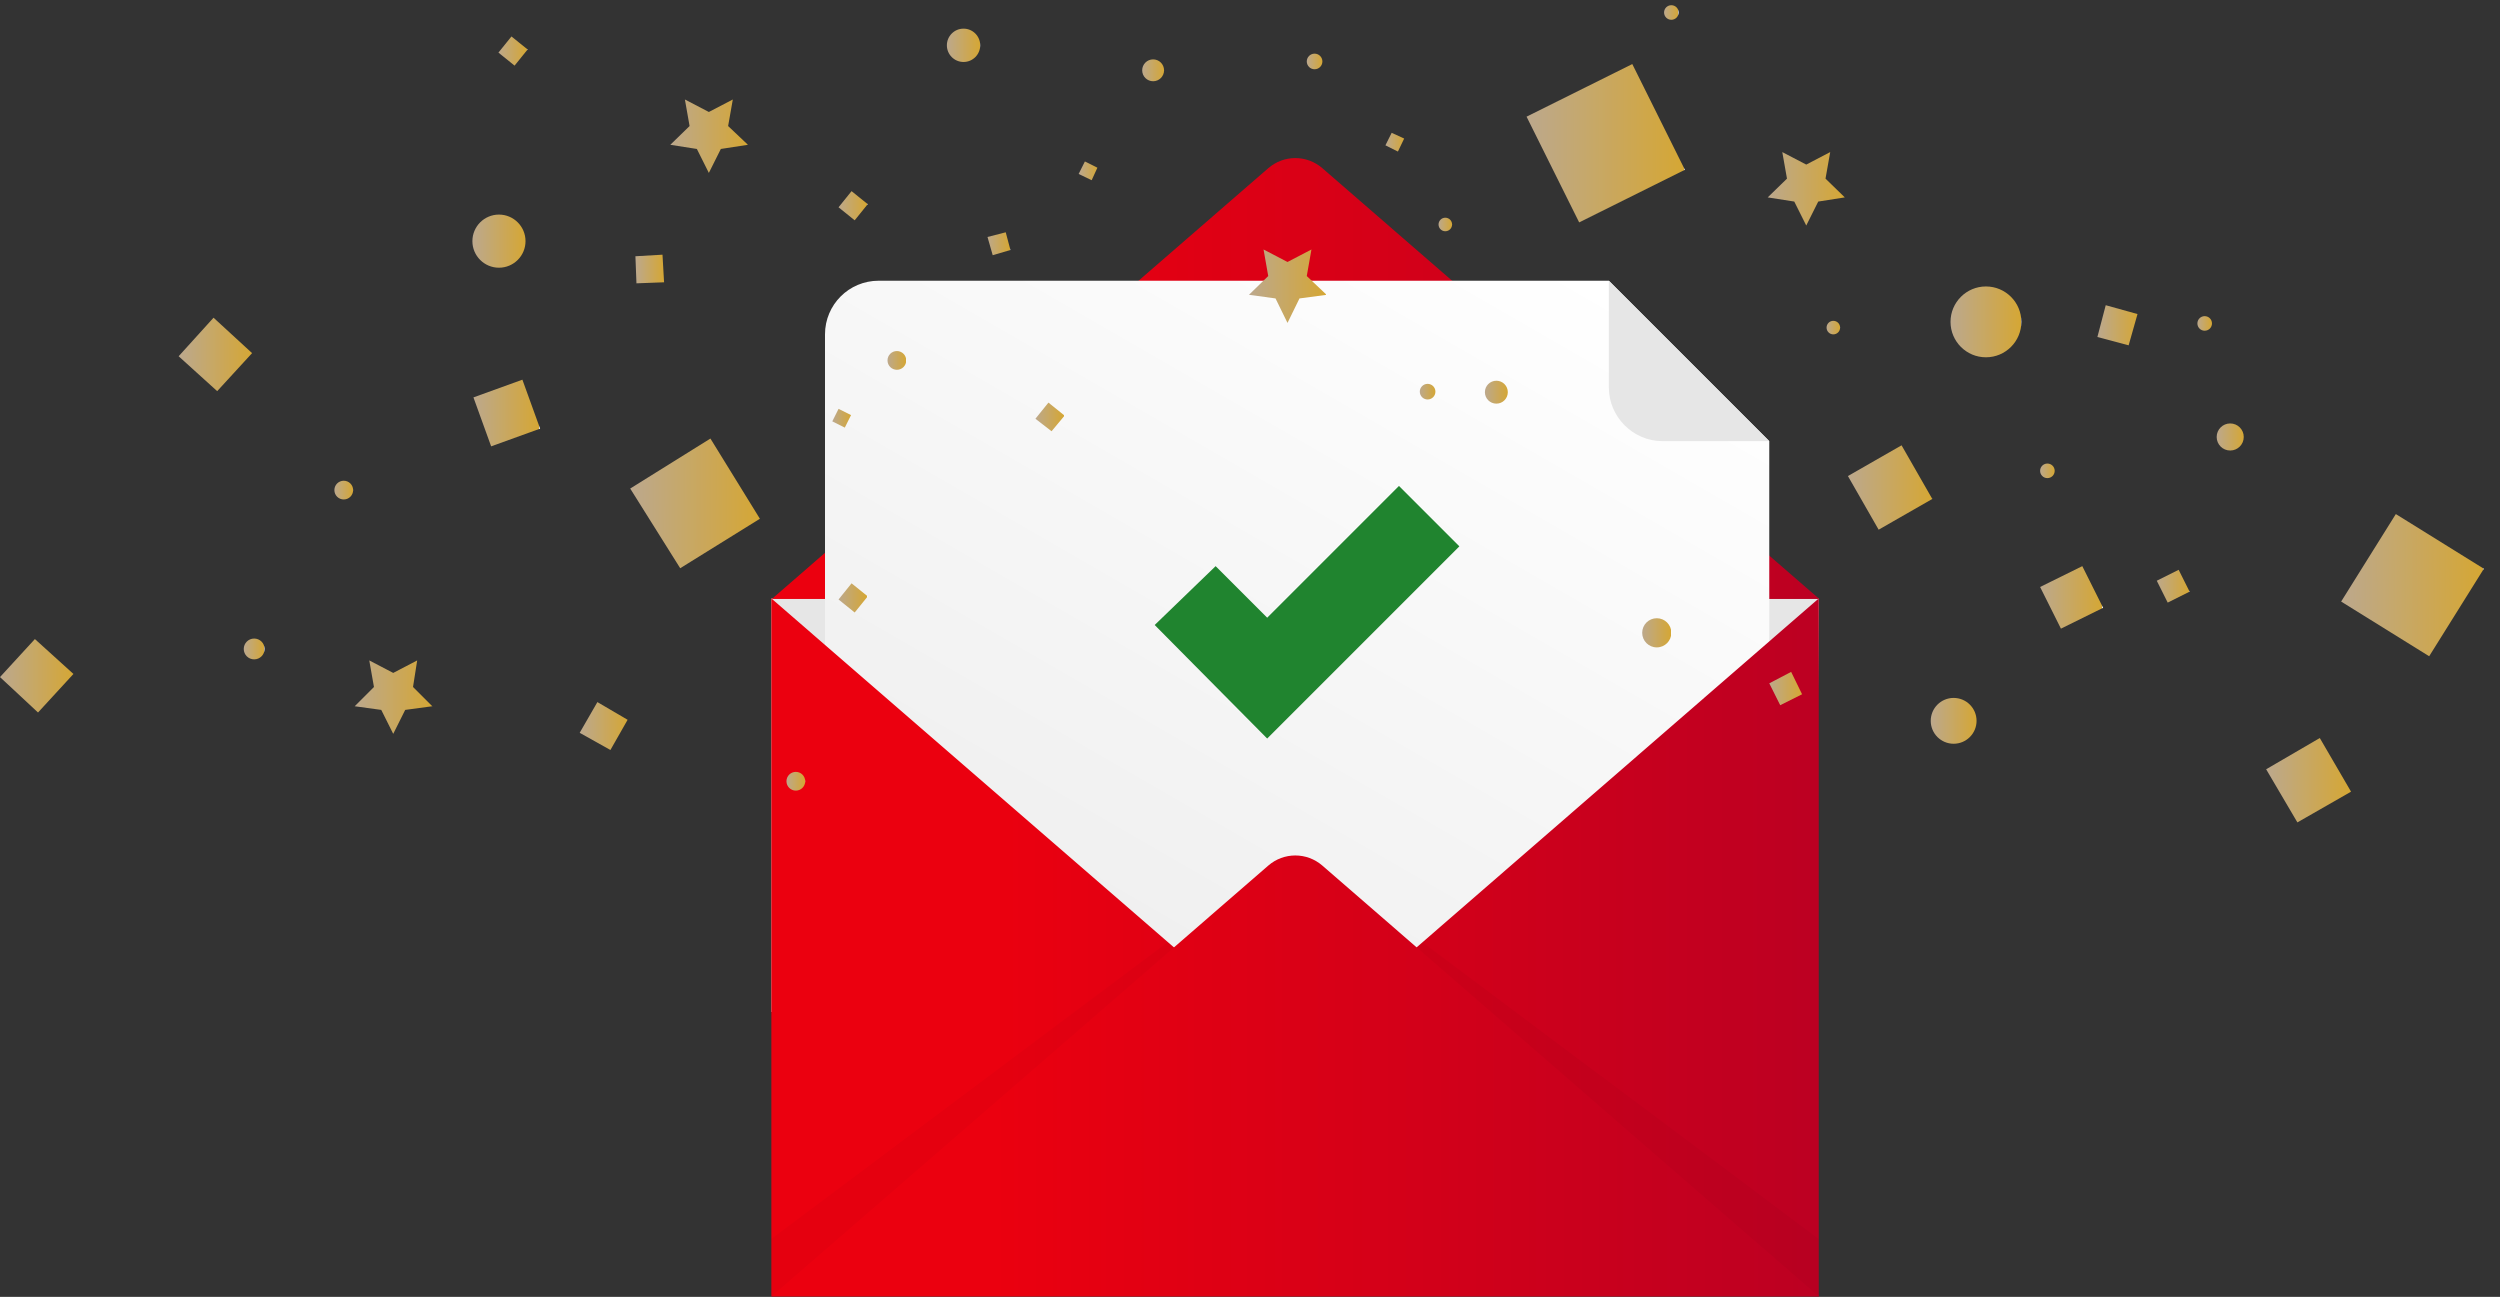 <?xml version="1.0" encoding="utf-8"?>
<!-- Generator: Adobe Illustrator 26.0.1, SVG Export Plug-In . SVG Version: 6.00 Build 0)  -->
<svg version="1.1" id="Layer_1" xmlns="http://www.w3.org/2000/svg" xmlns:xlink="http://www.w3.org/1999/xlink" x="0px" y="0px"
	 viewBox="0 0 480 249" style="enable-background:new 0 0 480 249;" xml:space="preserve">
<rect x="0" y="0" width="480" height="249" fill="#333333" stroke="none"/>
<style type="text/css">
	.st0{fill:#E6E6E6;}
	.st1{fill:url(#SVGID_1_);}
	.st2{fill:url(#SVGID_00000142143878416153783980000010089213265244394136_);}
	.st3{fill:url(#SVGID_00000046297285058194516280000016149758255638996661_);}
	.st4{fill:url(#SVGID_00000001633651700839294050000011801958541695086269_);}
	.st5{opacity:3.000000e-02;enable-background:new    ;}
	.st6{opacity:0.4;fill:#F6AF33;enable-background:new    ;}
	.st7{opacity:0.5;fill:#F6AF33;enable-background:new    ;}
	.st8{fill:url(#SVGID_00000156570939639442256920000001694260232829579678_);}
	.st9{fill:url(#SVGID_00000106113328961075936460000016830306851718058666_);}
	.st10{fill:url(#SVGID_00000013879793031652188620000014265076488933249420_);}
	.st11{fill:url(#SVGID_00000086670187828283930770000017500297253574591659_);}
	.st12{fill:url(#SVGID_00000054971658581719967930000018263676528695677859_);}
	.st13{fill:url(#SVGID_00000067226335196812239780000001926409479533500051_);}
	.st14{fill:url(#SVGID_00000127723599298924436510000002241567326058161842_);}
	.st15{fill:url(#SVGID_00000078740363783385236130000005096664504508544181_);}
	.st16{fill:url(#SVGID_00000032646312278196902440000016084265997281871754_);}
	.st17{fill:url(#SVGID_00000103260908047344706200000004868838750098471335_);}
	.st18{fill:url(#SVGID_00000051347975437141236640000003580135464690109332_);}
	.st19{fill:url(#SVGID_00000016069675226991271940000000581642834134906515_);}
	.st20{fill:url(#SVGID_00000124131425896424671080000011359836413537399223_);}
	.st21{fill:url(#SVGID_00000044156164203749326090000008490032257141666491_);}
	.st22{fill:url(#SVGID_00000116219600231939557830000008504629126920630415_);}
	.st23{fill:url(#SVGID_00000124150965812332036100000015922320274516476058_);}
	.st24{fill:url(#SVGID_00000168822637248365130940000008395939235259181738_);}
	.st25{fill:url(#SVGID_00000178167169274732940300000003293536096156158364_);}
	.st26{fill:url(#SVGID_00000173866095286927981280000003294155869124600465_);}
	.st27{fill:url(#SVGID_00000079456707803361212130000014504091721423077251_);}
	.st28{fill:url(#SVGID_00000088824058945691261150000002733036953837409697_);}
	.st29{fill:url(#SVGID_00000129886334233894830480000006067464868335075482_);}
	.st30{fill:url(#SVGID_00000145759503365928199550000007428931345107718027_);}
	.st31{fill:url(#SVGID_00000167372355287300745380000009952676440620308915_);}
	.st32{fill:url(#SVGID_00000066481220676625272170000015335726257278583695_);}
	.st33{fill:url(#SVGID_00000173127240962566402670000002286912673416912038_);}
	.st34{fill:url(#SVGID_00000015329618128861391980000008327500490221693087_);}
	.st35{fill:url(#SVGID_00000156563848498377610730000001344523292029612684_);}
	.st36{fill:url(#SVGID_00000120543927840397453440000012439851491259194552_);}
	.st37{fill:url(#SVGID_00000150101913746910629090000003707038569318216352_);}
	.st38{fill:url(#SVGID_00000053545723585937351150000001076725871959897779_);}
	.st39{fill:url(#SVGID_00000074412547398258573670000016577935100689198270_);}
	.st40{fill:url(#SVGID_00000122695401107147499150000008347306462816817846_);}
	.st41{fill:url(#SVGID_00000003793703937357807210000017577249655788083638_);}
	.st42{fill:url(#SVGID_00000053513387110382664840000008904813014993427116_);}
	.st43{fill:url(#SVGID_00000048462435836709909760000007506066094015733643_);}
	.st44{fill:url(#SVGID_00000164511447027183128780000007869779545650058122_);}
	.st45{fill:url(#SVGID_00000029724259891562744030000013760271579991322241_);}
	.st46{fill:url(#SVGID_00000131359646435116679570000017374980470727012744_);}
	.st47{fill:url(#SVGID_00000012441129206446734910000005878402939192196747_);}
	.st48{fill:url(#SVGID_00000172421545439357200210000005081775671937859217_);}
	.st49{fill:url(#SVGID_00000163059031097231415320000001977309932261507972_);}
	.st50{fill:url(#SVGID_00000109006636125053977030000011622139790570960768_);}
	.st51{fill:url(#SVGID_00000059270905236038410560000004445111475015074967_);}
	.st52{fill:url(#SVGID_00000065789761001389822250000013364662160003383440_);}
	.st53{fill:#20842F;}
</style>
<g id="Layer_4">
	<polygon class="st0" points="349.2,114.9 348.6,188.1 148.1,194.3 148.1,114.9 	"/>
	
		<linearGradient id="SVGID_1_" gradientUnits="userSpaceOnUse" x1="148.2" y1="282.675" x2="349.3" y2="282.675" gradientTransform="matrix(1 0 0 1 0 -210)">
		<stop  offset="0.21" style="stop-color:#EB000F"/>
		<stop  offset="1" style="stop-color:#BC0022"/>
	</linearGradient>
	<path class="st1" d="M272,48l-18.1-15.7c-3-2.6-7.4-2.6-10.4,0L225.4,48l-77.2,67h201.1L272,48z"/>
	
		<linearGradient id="SVGID_00000092456722116602251870000008690748315120003246_" gradientUnits="userSpaceOnUse" x1="304.808" y1="51.538" x2="187.292" y2="255.081">
		<stop  offset="0" style="stop-color:#FFFFFF"/>
		<stop  offset="1" style="stop-color:#E8E8E8"/>
	</linearGradient>
	<path style="fill:url(#SVGID_00000092456722116602251870000008690748315120003246_);" d="M171,239.1c8,0.5,16.1,0.7,24.1,0.9
		c29,0.7,58-0.1,86.9-1.5c13.8-0.7,27.5-1.2,41.3-2.2c5.5-0.4,10.9-0.9,16.4-1.5V84.7l-30.8-30.8H168.7c-5.7,0-10.3,4.6-10.3,10.3
		l0,0v174.2C162.6,238.5,166.8,238.8,171,239.1z"/>
	<path class="st0" d="M319.2,84.7h20.5l-30.8-30.8v20.5C308.9,80,313.5,84.7,319.2,84.7L319.2,84.7z"/>
	
		<linearGradient id="SVGID_00000101098147219608915580000013184074977402053302_" gradientUnits="userSpaceOnUse" x1="148.1" y1="391.9" x2="349.2" y2="391.9" gradientTransform="matrix(1 0 0 1 0 -210)">
		<stop  offset="0.21" style="stop-color:#EB000F"/>
		<stop  offset="1" style="stop-color:#BC0022"/>
	</linearGradient>
	<polygon style="fill:url(#SVGID_00000101098147219608915580000013184074977402053302_);" points="248.7,202.1 148.1,114.9 
		148.1,248.9 349.2,248.9 349.2,114.9 	"/>
	
		<linearGradient id="SVGID_00000024707640719911665690000017739789757139028867_" gradientUnits="userSpaceOnUse" x1="148.2" y1="416.575" x2="349.3" y2="416.575" gradientTransform="matrix(1 0 0 1 0 -210)">
		<stop  offset="0.21" style="stop-color:#EB000F"/>
		<stop  offset="1" style="stop-color:#BC0022"/>
	</linearGradient>
	<path style="fill:url(#SVGID_00000024707640719911665690000017739789757139028867_);" d="M272,181.9l-18.1-15.7
		c-3-2.6-7.4-2.6-10.4,0l-18.1,15.7l-77.2,67h201.1L272,181.9z"/>
	<polyline class="st5" points="273.1,180.9 272.8,181.2 272,181.9 349.2,248.9 349.2,237.9 	"/>
	<path class="st6" d="M273.1,180.9l-0.3,0.3L273.1,180.9z"/>
	<polygon class="st5" points="148.1,237.9 148.1,248.9 225.4,181.9 224.5,181.2 224.2,180.9 	"/>
	<path class="st7" d="M224.2,180.9l0.3,0.3L224.2,180.9z"/>
	
		<linearGradient id="SVGID_00000031200787062656919980000001913108803438880645_" gradientUnits="userSpaceOnUse" x1="96.75" y1="-2497.57" x2="101.06" y2="-2497.57" gradientTransform="matrix(-1 0 0 -1 320.32 -2484.07)">
		<stop  offset="0" style="stop-color:#FFFFFF"/>
		<stop  offset="0" style="stop-color:#D5A734"/>
		<stop  offset="1" style="stop-color:#BCA88D"/>
	</linearGradient>
	<circle style="fill:url(#SVGID_00000031200787062656919980000001913108803438880645_);" cx="221.4" cy="13.5" r="2.1"/>
	
		<linearGradient id="SVGID_00000147197658785625770290000000971659258745829002_" gradientUnits="userSpaceOnUse" x1="252.51" y1="-2578.17" x2="256.16" y2="-2578.17" gradientTransform="matrix(-1 0 0 -1 320.32 -2484.07)">
		<stop  offset="0" style="stop-color:#FFFFFF"/>
		<stop  offset="0" style="stop-color:#D5A734"/>
		<stop  offset="1" style="stop-color:#BCA88D"/>
	</linearGradient>
	<circle style="fill:url(#SVGID_00000147197658785625770290000000971659258745829002_);" cx="66" cy="94.1" r="1.8"/>
	
		<linearGradient id="SVGID_00000150088185929438978860000008049528951997628829_" gradientUnits="userSpaceOnUse" x1="146.32" y1="-2553.27" x2="149.96" y2="-2553.27" gradientTransform="matrix(-1 0 0 -1 320.32 -2484.07)">
		<stop  offset="0" style="stop-color:#FFFFFF"/>
		<stop  offset="0" style="stop-color:#D5A734"/>
		<stop  offset="1" style="stop-color:#BCA88D"/>
	</linearGradient>
	<circle style="fill:url(#SVGID_00000150088185929438978860000008049528951997628829_);" cx="172.2" cy="69.2" r="1.8"/>
	
		<linearGradient id="SVGID_00000091696121661057590960000005881081149461538720_" gradientUnits="userSpaceOnUse" x1="165.75" y1="-2634.07" x2="169.39" y2="-2634.07" gradientTransform="matrix(-1 0 0 -1 320.32 -2484.07)">
		<stop  offset="0" style="stop-color:#FFFFFF"/>
		<stop  offset="0" style="stop-color:#D5A734"/>
		<stop  offset="1" style="stop-color:#BCA88D"/>
	</linearGradient>
	<circle style="fill:url(#SVGID_00000091696121661057590960000005881081149461538720_);" cx="152.8" cy="150" r="1.8"/>
	
		<linearGradient id="SVGID_00000087370825194911896980000006903511304887441040_" gradientUnits="userSpaceOnUse" x1="269.54" y1="-2608.67" x2="273.5" y2="-2608.67" gradientTransform="matrix(-1 0 0 -1 320.32 -2484.07)">
		<stop  offset="0" style="stop-color:#FFFFFF"/>
		<stop  offset="0" style="stop-color:#D5A734"/>
		<stop  offset="1" style="stop-color:#BCA88D"/>
	</linearGradient>
	<circle style="fill:url(#SVGID_00000087370825194911896980000006903511304887441040_);" cx="48.8" cy="124.6" r="2"/>
	
		<linearGradient id="SVGID_00000095297498128226136950000014584072863780100532_" gradientUnits="userSpaceOnUse" x1="132.17" y1="-2492.77" x2="138.54" y2="-2492.77" gradientTransform="matrix(-1 0 0 -1 320.32 -2484.07)">
		<stop  offset="0" style="stop-color:#FFFFFF"/>
		<stop  offset="0" style="stop-color:#D5A734"/>
		<stop  offset="1" style="stop-color:#BCA88D"/>
	</linearGradient>
	<circle style="fill:url(#SVGID_00000095297498128226136950000014584072863780100532_);" cx="185" cy="8.7" r="3.2"/>
	
		<linearGradient id="SVGID_00000121966789882443788910000002480252467087713437_" gradientUnits="userSpaceOnUse" x1="219.42" y1="-2530.37" x2="229.54" y2="-2530.37" gradientTransform="matrix(-1 0 0 -1 320.32 -2484.07)">
		<stop  offset="0" style="stop-color:#FFFFFF"/>
		<stop  offset="0" style="stop-color:#D5A734"/>
		<stop  offset="1" style="stop-color:#BCA88D"/>
	</linearGradient>
	<circle style="fill:url(#SVGID_00000121966789882443788910000002480252467087713437_);" cx="95.8" cy="46.3" r="5.1"/>
	
		<linearGradient id="SVGID_00000034783750416792283670000006119803360228321698_" gradientUnits="userSpaceOnUse" x1="44.68" y1="-2559.27" x2="47.72" y2="-2559.27" gradientTransform="matrix(-1 0 0 -1 320.32 -2484.07)">
		<stop  offset="0" style="stop-color:#FFFFFF"/>
		<stop  offset="0" style="stop-color:#D5A734"/>
		<stop  offset="1" style="stop-color:#BCA88D"/>
	</linearGradient>
	<circle style="fill:url(#SVGID_00000034783750416792283670000006119803360228321698_);" cx="274.1" cy="75.2" r="1.5"/>
	
		<linearGradient id="SVGID_00000045613371681733561790000004212214877906323365_" gradientUnits="userSpaceOnUse" x1="66.37" y1="-2495.87" x2="69.41" y2="-2495.87" gradientTransform="matrix(-1 0 0 -1 320.32 -2484.07)">
		<stop  offset="0" style="stop-color:#FFFFFF"/>
		<stop  offset="0" style="stop-color:#D5A734"/>
		<stop  offset="1" style="stop-color:#BCA88D"/>
	</linearGradient>
	<circle style="fill:url(#SVGID_00000045613371681733561790000004212214877906323365_);" cx="252.4" cy="11.8" r="1.5"/>
	
		<linearGradient id="SVGID_00000172421035636982745780000015908124509960002450_" gradientUnits="userSpaceOnUse" x1="-0.55" y1="-2605.57" x2="5.07" y2="-2605.57" gradientTransform="matrix(-1 0 0 -1 320.32 -2484.07)">
		<stop  offset="0" style="stop-color:#FFFFFF"/>
		<stop  offset="0" style="stop-color:#D5A734"/>
		<stop  offset="1" style="stop-color:#BCA88D"/>
	</linearGradient>
	<circle style="fill:url(#SVGID_00000172421035636982745780000015908124509960002450_);" cx="318.1" cy="121.5" r="2.8"/>
	
		<linearGradient id="SVGID_00000143575791493285820520000007970389567230672790_" gradientUnits="userSpaceOnUse" x1="-32.96" y1="-2546.97" x2="-30.38" y2="-2546.97" gradientTransform="matrix(-1 0 0 -1 320.32 -2484.07)">
		<stop  offset="0" style="stop-color:#FFFFFF"/>
		<stop  offset="0" style="stop-color:#D5A734"/>
		<stop  offset="1" style="stop-color:#BCA88D"/>
	</linearGradient>
	<circle style="fill:url(#SVGID_00000143575791493285820520000007970389567230672790_);" cx="352" cy="62.9" r="1.3"/>
	
		<linearGradient id="SVGID_00000033367594773698795770000011099126905583643578_" gradientUnits="userSpaceOnUse" x1="41.52" y1="-2527.17" x2="44.09" y2="-2527.17" gradientTransform="matrix(-1 0 0 -1 320.32 -2484.07)">
		<stop  offset="0" style="stop-color:#FFFFFF"/>
		<stop  offset="0" style="stop-color:#D5A734"/>
		<stop  offset="1" style="stop-color:#BCA88D"/>
	</linearGradient>
	<circle style="fill:url(#SVGID_00000033367594773698795770000011099126905583643578_);" cx="277.5" cy="43.1" r="1.3"/>
	
		<linearGradient id="SVGID_00000058569489903269636240000010376053211657246862_" gradientUnits="userSpaceOnUse" x1="-1.93" y1="-2486.47" x2="0.87" y2="-2486.47" gradientTransform="matrix(-1 0 0 -1 320.32 -2484.07)">
		<stop  offset="0" style="stop-color:#FFFFFF"/>
		<stop  offset="0" style="stop-color:#D5A734"/>
		<stop  offset="1" style="stop-color:#BCA88D"/>
	</linearGradient>
	<circle style="fill:url(#SVGID_00000058569489903269636240000010376053211657246862_);" cx="320.9" cy="2.4" r="1.4"/>
	
		<linearGradient id="SVGID_00000157308514521732583240000018429688620679639716_" gradientUnits="userSpaceOnUse" x1="-104.35" y1="-2546.17" x2="-101.55" y2="-2546.17" gradientTransform="matrix(-1 0 0 -1 320.32 -2484.07)">
		<stop  offset="0" style="stop-color:#FFFFFF"/>
		<stop  offset="0" style="stop-color:#D5A734"/>
		<stop  offset="1" style="stop-color:#BCA88D"/>
	</linearGradient>
	<circle style="fill:url(#SVGID_00000157308514521732583240000018429688620679639716_);" cx="423.3" cy="62.1" r="1.4"/>
	
		<linearGradient id="SVGID_00000093144237040663025850000006941300942549056693_" gradientUnits="userSpaceOnUse" x1="-59.25" y1="-2622.47" x2="-50.37" y2="-2622.47" gradientTransform="matrix(-1 0 0 -1 320.32 -2484.07)">
		<stop  offset="0" style="stop-color:#FFFFFF"/>
		<stop  offset="0" style="stop-color:#D5A734"/>
		<stop  offset="1" style="stop-color:#BCA88D"/>
	</linearGradient>
	<circle style="fill:url(#SVGID_00000093144237040663025850000006941300942549056693_);" cx="375.1" cy="138.4" r="4.4"/>
	
		<linearGradient id="SVGID_00000095319741997357129420000000606361231384725174_" gradientUnits="userSpaceOnUse" x1="-110.55" y1="-2567.97" x2="-105.25" y2="-2567.97" gradientTransform="matrix(-1 0 0 -1 320.32 -2484.07)">
		<stop  offset="0" style="stop-color:#FFFFFF"/>
		<stop  offset="0" style="stop-color:#D5A734"/>
		<stop  offset="1" style="stop-color:#BCA88D"/>
	</linearGradient>
	<circle style="fill:url(#SVGID_00000095319741997357129420000000606361231384725174_);" cx="428.2" cy="83.9" r="2.6"/>
	
		<linearGradient id="SVGID_00000119086237367161126490000014836658171194602673_" gradientUnits="userSpaceOnUse" x1="-74.2" y1="-2574.47" x2="-71.39" y2="-2574.47" gradientTransform="matrix(-1 0 0 -1 320.32 -2484.07)">
		<stop  offset="0" style="stop-color:#FFFFFF"/>
		<stop  offset="0" style="stop-color:#D5A734"/>
		<stop  offset="1" style="stop-color:#BCA88D"/>
	</linearGradient>
	<circle style="fill:url(#SVGID_00000119086237367161126490000014836658171194602673_);" cx="393.1" cy="90.4" r="1.4"/>
	
		<linearGradient id="SVGID_00000109714223874492981630000007101955879835750288_" gradientUnits="userSpaceOnUse" x1="30.75" y1="-2559.37" x2="35.25" y2="-2559.37" gradientTransform="matrix(-1 0 0 -1 320.32 -2484.07)">
		<stop  offset="0" style="stop-color:#FFFFFF"/>
		<stop  offset="0" style="stop-color:#D5A734"/>
		<stop  offset="1" style="stop-color:#BCA88D"/>
	</linearGradient>
	<circle style="fill:url(#SVGID_00000109714223874492981630000007101955879835750288_);" cx="287.3" cy="75.3" r="2.2"/>
	
		<linearGradient id="SVGID_00000145759292460620819810000018170192431100021392_" gradientUnits="userSpaceOnUse" x1="-67.8" y1="-2545.87" x2="-54.24" y2="-2545.87" gradientTransform="matrix(-1 0 0 -1 320.32 -2484.07)">
		<stop  offset="0" style="stop-color:#FFFFFF"/>
		<stop  offset="0" style="stop-color:#D5A734"/>
		<stop  offset="1" style="stop-color:#BCA88D"/>
	</linearGradient>
	<circle style="fill:url(#SVGID_00000145759292460620819810000018170192431100021392_);" cx="381.3" cy="61.8" r="6.8"/>
	
		<linearGradient id="SVGID_00000025400852302465460210000010322712995701496250_" gradientUnits="userSpaceOnUse" x1="156.95" y1="-2564.327" x2="160.557" y2="-2564.327" gradientTransform="matrix(-1 0 0 -1 320.422 -2484.027)">
		<stop  offset="0" style="stop-color:#FFFFFF"/>
		<stop  offset="0" style="stop-color:#D5A734"/>
		<stop  offset="1" style="stop-color:#BCA88D"/>
	</linearGradient>
	<polygon style="fill:url(#SVGID_00000025400852302465460210000010322712995701496250_);" points="161,78.5 163.4,79.7 162.2,82.1 
		159.8,80.9 	"/>
	
		<linearGradient id="SVGID_00000074441076864230328310000011814510820437010050_" gradientUnits="userSpaceOnUse" x1="109.56" y1="-2516.826" x2="113.167" y2="-2516.826" gradientTransform="matrix(-1 0 0 -1 320.41 -2484.026)">
		<stop  offset="0" style="stop-color:#FFFFFF"/>
		<stop  offset="0" style="stop-color:#D5A734"/>
		<stop  offset="1" style="stop-color:#BCA88D"/>
	</linearGradient>
	<polygon style="fill:url(#SVGID_00000074441076864230328310000011814510820437010050_);" points="208.3,31 210.7,32.2 209.6,34.6 
		207.1,33.4 	"/>
	
		<linearGradient id="SVGID_00000091016531121012406560000001000141864231446194_" gradientUnits="userSpaceOnUse" x1="50.74" y1="-2511.329" x2="54.347" y2="-2511.329" gradientTransform="matrix(-1 0 0 -1 320.418 -2484.029)">
		<stop  offset="0" style="stop-color:#FFFFFF"/>
		<stop  offset="0" style="stop-color:#D5A734"/>
		<stop  offset="1" style="stop-color:#BCA88D"/>
	</linearGradient>
	<polygon style="fill:url(#SVGID_00000091016531121012406560000001000141864231446194_);" points="267.2,25.5 269.6,26.6 
		268.4,29.1 266,27.9 	"/>
	
		<linearGradient id="SVGID_00000134217504903591422510000008493801345389386149_" gradientUnits="userSpaceOnUse" x1="126.32" y1="-2530.941" x2="130.68" y2="-2530.941" gradientTransform="matrix(-1 0 0 -1 320.149 -2484.141)">
		<stop  offset="0" style="stop-color:#FFFFFF"/>
		<stop  offset="0" style="stop-color:#D5A734"/>
		<stop  offset="1" style="stop-color:#BCA88D"/>
	</linearGradient>
	<polygon style="fill:url(#SVGID_00000134217504903591422510000008493801345389386149_);" points="189.6,45.5 193.1,44.6 194,48 
		190.6,49 	"/>
	
		<linearGradient id="SVGID_00000070802958053341151310000013006563394157569943_" gradientUnits="userSpaceOnUse" x1="173.985" y1="-2577.734" x2="198.874" y2="-2577.734" gradientTransform="matrix(-1.002 -5.511378e-03 5.511378e-03 -1.002 334.578 -2484.439)">
		<stop  offset="0" style="stop-color:#FFFFFF"/>
		<stop  offset="0" style="stop-color:#D5A734"/>
		<stop  offset="1" style="stop-color:#BCA88D"/>
	</linearGradient>
	<polygon style="fill:url(#SVGID_00000070802958053341151310000013006563394157569943_);" points="121,93.8 136.4,84.2 145.9,99.6 
		130.6,109.1 	"/>
	
		<linearGradient id="SVGID_00000147218395875038871790000002066976986181548181_" gradientUnits="userSpaceOnUse" x1="201.653" y1="-2622.887" x2="210.86" y2="-2622.887" gradientTransform="matrix(-1.003 1.987308e-03 -1.987308e-03 -1.003 317.696 -2492.815)">
		<stop  offset="0" style="stop-color:#FFFFFF"/>
		<stop  offset="0" style="stop-color:#D5A734"/>
		<stop  offset="1" style="stop-color:#BCA88D"/>
	</linearGradient>
	<polygon style="fill:url(#SVGID_00000147218395875038871790000002066976986181548181_);" points="114.7,134.8 120.5,138.2 
		117.2,144 111.3,140.7 	"/>
	
		<linearGradient id="SVGID_00000029029636503325202290000001844870937629293212_" gradientUnits="userSpaceOnUse" x1="-3.19" y1="-2511.573" x2="27.21" y2="-2511.573" gradientTransform="matrix(-1 0 0 -1 320.222 -2484.073)">
		<stop  offset="0" style="stop-color:#FFFFFF"/>
		<stop  offset="0" style="stop-color:#D5A734"/>
		<stop  offset="1" style="stop-color:#BCA88D"/>
	</linearGradient>
	<polygon style="fill:url(#SVGID_00000029029636503325202290000001844870937629293212_);" points="323.5,32.6 303.2,42.7 
		293.1,22.4 313.4,12.3 	"/>
	
		<linearGradient id="SVGID_00000136401683694549021670000003848645436178454158_" gradientUnits="userSpaceOnUse" x1="-83.45" y1="-2598.771" x2="-71.41" y2="-2598.771" gradientTransform="matrix(-1 0 0 -1 320.221 -2484.072)">
		<stop  offset="0" style="stop-color:#FFFFFF"/>
		<stop  offset="0" style="stop-color:#D5A734"/>
		<stop  offset="1" style="stop-color:#BCA88D"/>
	</linearGradient>
	<polygon style="fill:url(#SVGID_00000136401683694549021670000003848645436178454158_);" points="403.8,116.7 395.7,120.7 
		391.7,112.7 399.8,108.7 	"/>
	
		<linearGradient id="SVGID_00000122700824288289254530000003578872384405229444_" gradientUnits="userSpaceOnUse" x1="-100.1" y1="-2596.616" x2="-93.745" y2="-2596.616" gradientTransform="matrix(-1 0 0 -1 320.218 -2484.066)">
		<stop  offset="0" style="stop-color:#FFFFFF"/>
		<stop  offset="0" style="stop-color:#D5A734"/>
		<stop  offset="1" style="stop-color:#BCA88D"/>
	</linearGradient>
	<polygon style="fill:url(#SVGID_00000122700824288289254530000003578872384405229444_);" points="420.4,113.6 416.2,115.7 
		414.1,111.5 418.3,109.4 	"/>
	
		<linearGradient id="SVGID_00000081632705749412508250000017164335284468590766_" gradientUnits="userSpaceOnUse" x1="-25.72" y1="-2616.283" x2="-19.365" y2="-2616.283" gradientTransform="matrix(-1 0 0 -1 320.223 -2484.083)">
		<stop  offset="0" style="stop-color:#FFFFFF"/>
		<stop  offset="0" style="stop-color:#D5A734"/>
		<stop  offset="1" style="stop-color:#BCA88D"/>
	</linearGradient>
	<polygon style="fill:url(#SVGID_00000081632705749412508250000017164335284468590766_);" points="346,133.3 341.8,135.4 
		339.7,131.2 343.9,129 	"/>
	
		<linearGradient id="SVGID_00000013904606703085373930000009812874629103641259_" gradientUnits="userSpaceOnUse" x1="-90.05" y1="-2546.515" x2="-82.35" y2="-2546.515" gradientTransform="matrix(-1 0 0 -1 320.502 -2484.065)">
		<stop  offset="0" style="stop-color:#FFFFFF"/>
		<stop  offset="0" style="stop-color:#D5A734"/>
		<stop  offset="1" style="stop-color:#BCA88D"/>
	</linearGradient>
	<polygon style="fill:url(#SVGID_00000013904606703085373930000009812874629103641259_);" points="408.7,66.3 402.7,64.7 
		404.3,58.6 410.4,60.3 	"/>
	
		<linearGradient id="SVGID_00000002385371959311000210000014495622332575671177_" gradientUnits="userSpaceOnUse" x1="-157.348" y1="-2596.345" x2="-130.036" y2="-2596.345" gradientTransform="matrix(-1.002 5.511429e-03 -5.511429e-03 -1.002 304.772 -2487.616)">
		<stop  offset="0" style="stop-color:#FFFFFF"/>
		<stop  offset="0" style="stop-color:#D5A734"/>
		<stop  offset="1" style="stop-color:#BCA88D"/>
	</linearGradient>
	<polygon style="fill:url(#SVGID_00000002385371959311000210000014495622332575671177_);" points="466.4,126 449.5,115.5 460,98.7 
		476.9,109.2 	"/>
	
		<linearGradient id="SVGID_00000127739098939507012530000009253012582748683399_" gradientUnits="userSpaceOnUse" x1="-131.051" y1="-2633.868" x2="-114.823" y2="-2633.868" gradientTransform="matrix(-1 0 0 -1 320.319 -2484.068)">
		<stop  offset="0" style="stop-color:#FFFFFF"/>
		<stop  offset="0" style="stop-color:#D5A734"/>
		<stop  offset="1" style="stop-color:#BCA88D"/>
	</linearGradient>
	<polygon style="fill:url(#SVGID_00000127739098939507012530000009253012582748683399_);" points="451.4,152 441.1,157.9 
		435.1,147.7 445.4,141.7 	"/>
	
		<linearGradient id="SVGID_00000149342671227257856980000017520492548835699374_" gradientUnits="userSpaceOnUse" x1="-50.681" y1="-2577.663" x2="-34.453" y2="-2577.663" gradientTransform="matrix(-1 0 0 -1 320.319 -2484.062)">
		<stop  offset="0" style="stop-color:#FFFFFF"/>
		<stop  offset="0" style="stop-color:#D5A734"/>
		<stop  offset="1" style="stop-color:#BCA88D"/>
	</linearGradient>
	<polygon style="fill:url(#SVGID_00000149342671227257856980000017520492548835699374_);" points="371,95.8 360.7,101.7 354.8,91.4 
		365.1,85.5 	"/>
	
		<linearGradient id="SVGID_00000085966239294835009490000000728896381990149294_" gradientUnits="userSpaceOnUse" x1="219.03" y1="-2493.912" x2="224.62" y2="-2493.912" gradientTransform="matrix(-1 0 0 -1 320.187 -2484.112)">
		<stop  offset="0" style="stop-color:#FFFFFF"/>
		<stop  offset="0" style="stop-color:#D5A734"/>
		<stop  offset="1" style="stop-color:#BCA88D"/>
	</linearGradient>
	<polygon style="fill:url(#SVGID_00000085966239294835009490000000728896381990149294_);" points="101.3,9.5 98.8,12.6 95.7,10.1 
		98.2,7 	"/>
	
		<linearGradient id="SVGID_00000107561320609576731440000005349562980811850654_" gradientUnits="userSpaceOnUse" x1="153.74" y1="-2523.601" x2="159.323" y2="-2523.601" gradientTransform="matrix(-1 0 0 -1 320.188 -2484.101)">
		<stop  offset="0" style="stop-color:#FFFFFF"/>
		<stop  offset="0" style="stop-color:#D5A734"/>
		<stop  offset="1" style="stop-color:#BCA88D"/>
	</linearGradient>
	<polygon style="fill:url(#SVGID_00000107561320609576731440000005349562980811850654_);" points="166.6,39.2 164.1,42.3 161,39.8 
		163.5,36.7 	"/>
	
		<linearGradient id="SVGID_00000169530458554399290400000016985240752627084177_" gradientUnits="userSpaceOnUse" x1="153.74" y1="-2598.9" x2="159.323" y2="-2598.9" gradientTransform="matrix(-1 0 0 -1 320.185 -2484.1)">
		<stop  offset="0" style="stop-color:#FFFFFF"/>
		<stop  offset="0" style="stop-color:#D5A734"/>
		<stop  offset="1" style="stop-color:#BCA88D"/>
	</linearGradient>
	<polygon style="fill:url(#SVGID_00000169530458554399290400000016985240752627084177_);" points="166.6,114.5 164.1,117.6 
		161,115.1 163.5,112 	"/>
	
		<linearGradient id="SVGID_00000062187778409923215590000014531853713573739664_" gradientUnits="userSpaceOnUse" x1="115.93" y1="-2564.149" x2="121.513" y2="-2564.149" gradientTransform="matrix(-1 0 0 -1 320.184 -2484.099)">
		<stop  offset="0" style="stop-color:#FFFFFF"/>
		<stop  offset="0" style="stop-color:#D5A734"/>
		<stop  offset="1" style="stop-color:#BCA88D"/>
	</linearGradient>
	<polygon style="fill:url(#SVGID_00000062187778409923215590000014531853713573739664_);" points="204.4,79.8 201.9,82.8 
		198.8,80.4 201.3,77.3 	"/>
	
		<linearGradient id="SVGID_00000101806879194911854400000016735109067484906890_" gradientUnits="userSpaceOnUse" x1="192.83" y1="-2535.719" x2="198.33" y2="-2535.719" gradientTransform="matrix(-1 0 0 -1 320.315 -2484.069)">
		<stop  offset="0" style="stop-color:#FFFFFF"/>
		<stop  offset="0" style="stop-color:#D5A734"/>
		<stop  offset="1" style="stop-color:#BCA88D"/>
	</linearGradient>
	<polygon style="fill:url(#SVGID_00000101806879194911854400000016735109067484906890_);" points="127.2,48.9 127.5,54.2 
		122.2,54.4 122,49.2 	"/>
	
		<linearGradient id="SVGID_00000163775005347559224100000000767145511540472757_" gradientUnits="userSpaceOnUse" x1="216.68" y1="-2563.395" x2="229.424" y2="-2563.395" gradientTransform="matrix(-1 0 0 -1 320.238 -2484.095)">
		<stop  offset="0" style="stop-color:#FFFFFF"/>
		<stop  offset="0" style="stop-color:#D5A734"/>
		<stop  offset="1" style="stop-color:#BCA88D"/>
	</linearGradient>
	<polygon style="fill:url(#SVGID_00000163775005347559224100000000767145511540472757_);" points="100.3,72.9 103.7,82.3 94.3,85.7 
		90.9,76.3 	"/>
	
		<linearGradient id="SVGID_00000178887720604464047040000000484299984366351793_" gradientUnits="userSpaceOnUse" x1="271.93" y1="-2552.065" x2="286.002" y2="-2552.065" gradientTransform="matrix(-1 0 0 -1 320.481 -2484.015)">
		<stop  offset="0" style="stop-color:#FFFFFF"/>
		<stop  offset="0" style="stop-color:#D5A734"/>
		<stop  offset="1" style="stop-color:#BCA88D"/>
	</linearGradient>
	<polygon style="fill:url(#SVGID_00000178887720604464047040000000484299984366351793_);" points="48.4,67.8 41.7,75.1 34.3,68.4 
		41,61 	"/>
	
		<linearGradient id="SVGID_00000178179736138743380130000011887738045209159045_" gradientUnits="userSpaceOnUse" x1="306.25" y1="-2613.767" x2="320.322" y2="-2613.767" gradientTransform="matrix(-1 0 0 -1 320.488 -2484.017)">
		<stop  offset="0" style="stop-color:#FFFFFF"/>
		<stop  offset="0" style="stop-color:#D5A734"/>
		<stop  offset="1" style="stop-color:#BCA88D"/>
	</linearGradient>
	<polygon style="fill:url(#SVGID_00000178179736138743380130000011887738045209159045_);" points="14.1,129.4 7.3,136.8 0,130 
		6.7,122.7 	"/>
	
		<linearGradient id="SVGID_00000038378402704069377700000000585067149100268222_" gradientUnits="userSpaceOnUse" x1="176.76" y1="-2510.22" x2="191.63" y2="-2510.22" gradientTransform="matrix(-1 0 0 -1 320.32 -2484.07)">
		<stop  offset="0" style="stop-color:#FFFFFF"/>
		<stop  offset="0" style="stop-color:#D5A734"/>
		<stop  offset="1" style="stop-color:#BCA88D"/>
	</linearGradient>
	<polygon style="fill:url(#SVGID_00000038378402704069377700000000585067149100268222_);" points="136.1,33.2 133.8,28.6 
		128.7,27.8 132.4,24.2 131.5,19.1 136.1,21.5 140.7,19.1 139.8,24.2 143.6,27.8 138.4,28.6 	"/>
	
		<linearGradient id="SVGID_00000122720019106632123380000002117361296930272694_" gradientUnits="userSpaceOnUse" x1="237.34" y1="-2617.92" x2="252.21" y2="-2617.92" gradientTransform="matrix(-1 0 0 -1 320.32 -2484.07)">
		<stop  offset="0" style="stop-color:#FFFFFF"/>
		<stop  offset="0" style="stop-color:#D5A734"/>
		<stop  offset="1" style="stop-color:#BCA88D"/>
	</linearGradient>
	<polygon style="fill:url(#SVGID_00000122720019106632123380000002117361296930272694_);" points="75.5,140.9 73.2,136.3 
		68.1,135.6 71.8,131.9 70.9,126.8 75.5,129.2 80.1,126.8 79.3,131.9 83,135.6 77.8,136.3 	"/>
	
		<linearGradient id="SVGID_00000163774967368814764840000010729354466733343657_" gradientUnits="userSpaceOnUse" x1="-33.91" y1="-2520.32" x2="-19.04" y2="-2520.32" gradientTransform="matrix(-1 0 0 -1 320.32 -2484.07)">
		<stop  offset="0" style="stop-color:#FFFFFF"/>
		<stop  offset="0" style="stop-color:#D5A734"/>
		<stop  offset="1" style="stop-color:#BCA88D"/>
	</linearGradient>
	<polygon style="fill:url(#SVGID_00000163774967368814764840000010729354466733343657_);" points="346.8,43.3 344.5,38.7 
		339.4,37.9 343.1,34.3 342.2,29.2 346.8,31.6 351.4,29.2 350.5,34.3 354.2,37.9 349.1,38.7 	"/>
	
		<linearGradient id="SVGID_00000044893423453214624140000002058938776712661155_" gradientUnits="userSpaceOnUse" x1="65.66" y1="-2539.02" x2="80.53" y2="-2539.02" gradientTransform="matrix(-1 0 0 -1 320.32 -2484.07)">
		<stop  offset="0" style="stop-color:#FFFFFF"/>
		<stop  offset="0" style="stop-color:#D5A734"/>
		<stop  offset="1" style="stop-color:#BCA88D"/>
	</linearGradient>
	<polygon style="fill:url(#SVGID_00000044893423453214624140000002058938776712661155_);" points="247.2,62 244.9,57.3 239.8,56.6 
		243.5,53 242.6,47.9 247.2,50.3 251.8,47.9 250.9,53 254.7,56.6 249.5,57.3 	"/>
	<polygon class="st53" points="243.3,141.8 221.7,120 233.4,108.7 243.3,118.6 268.6,93.3 280.2,104.9 	"/>
</g>
</svg>
